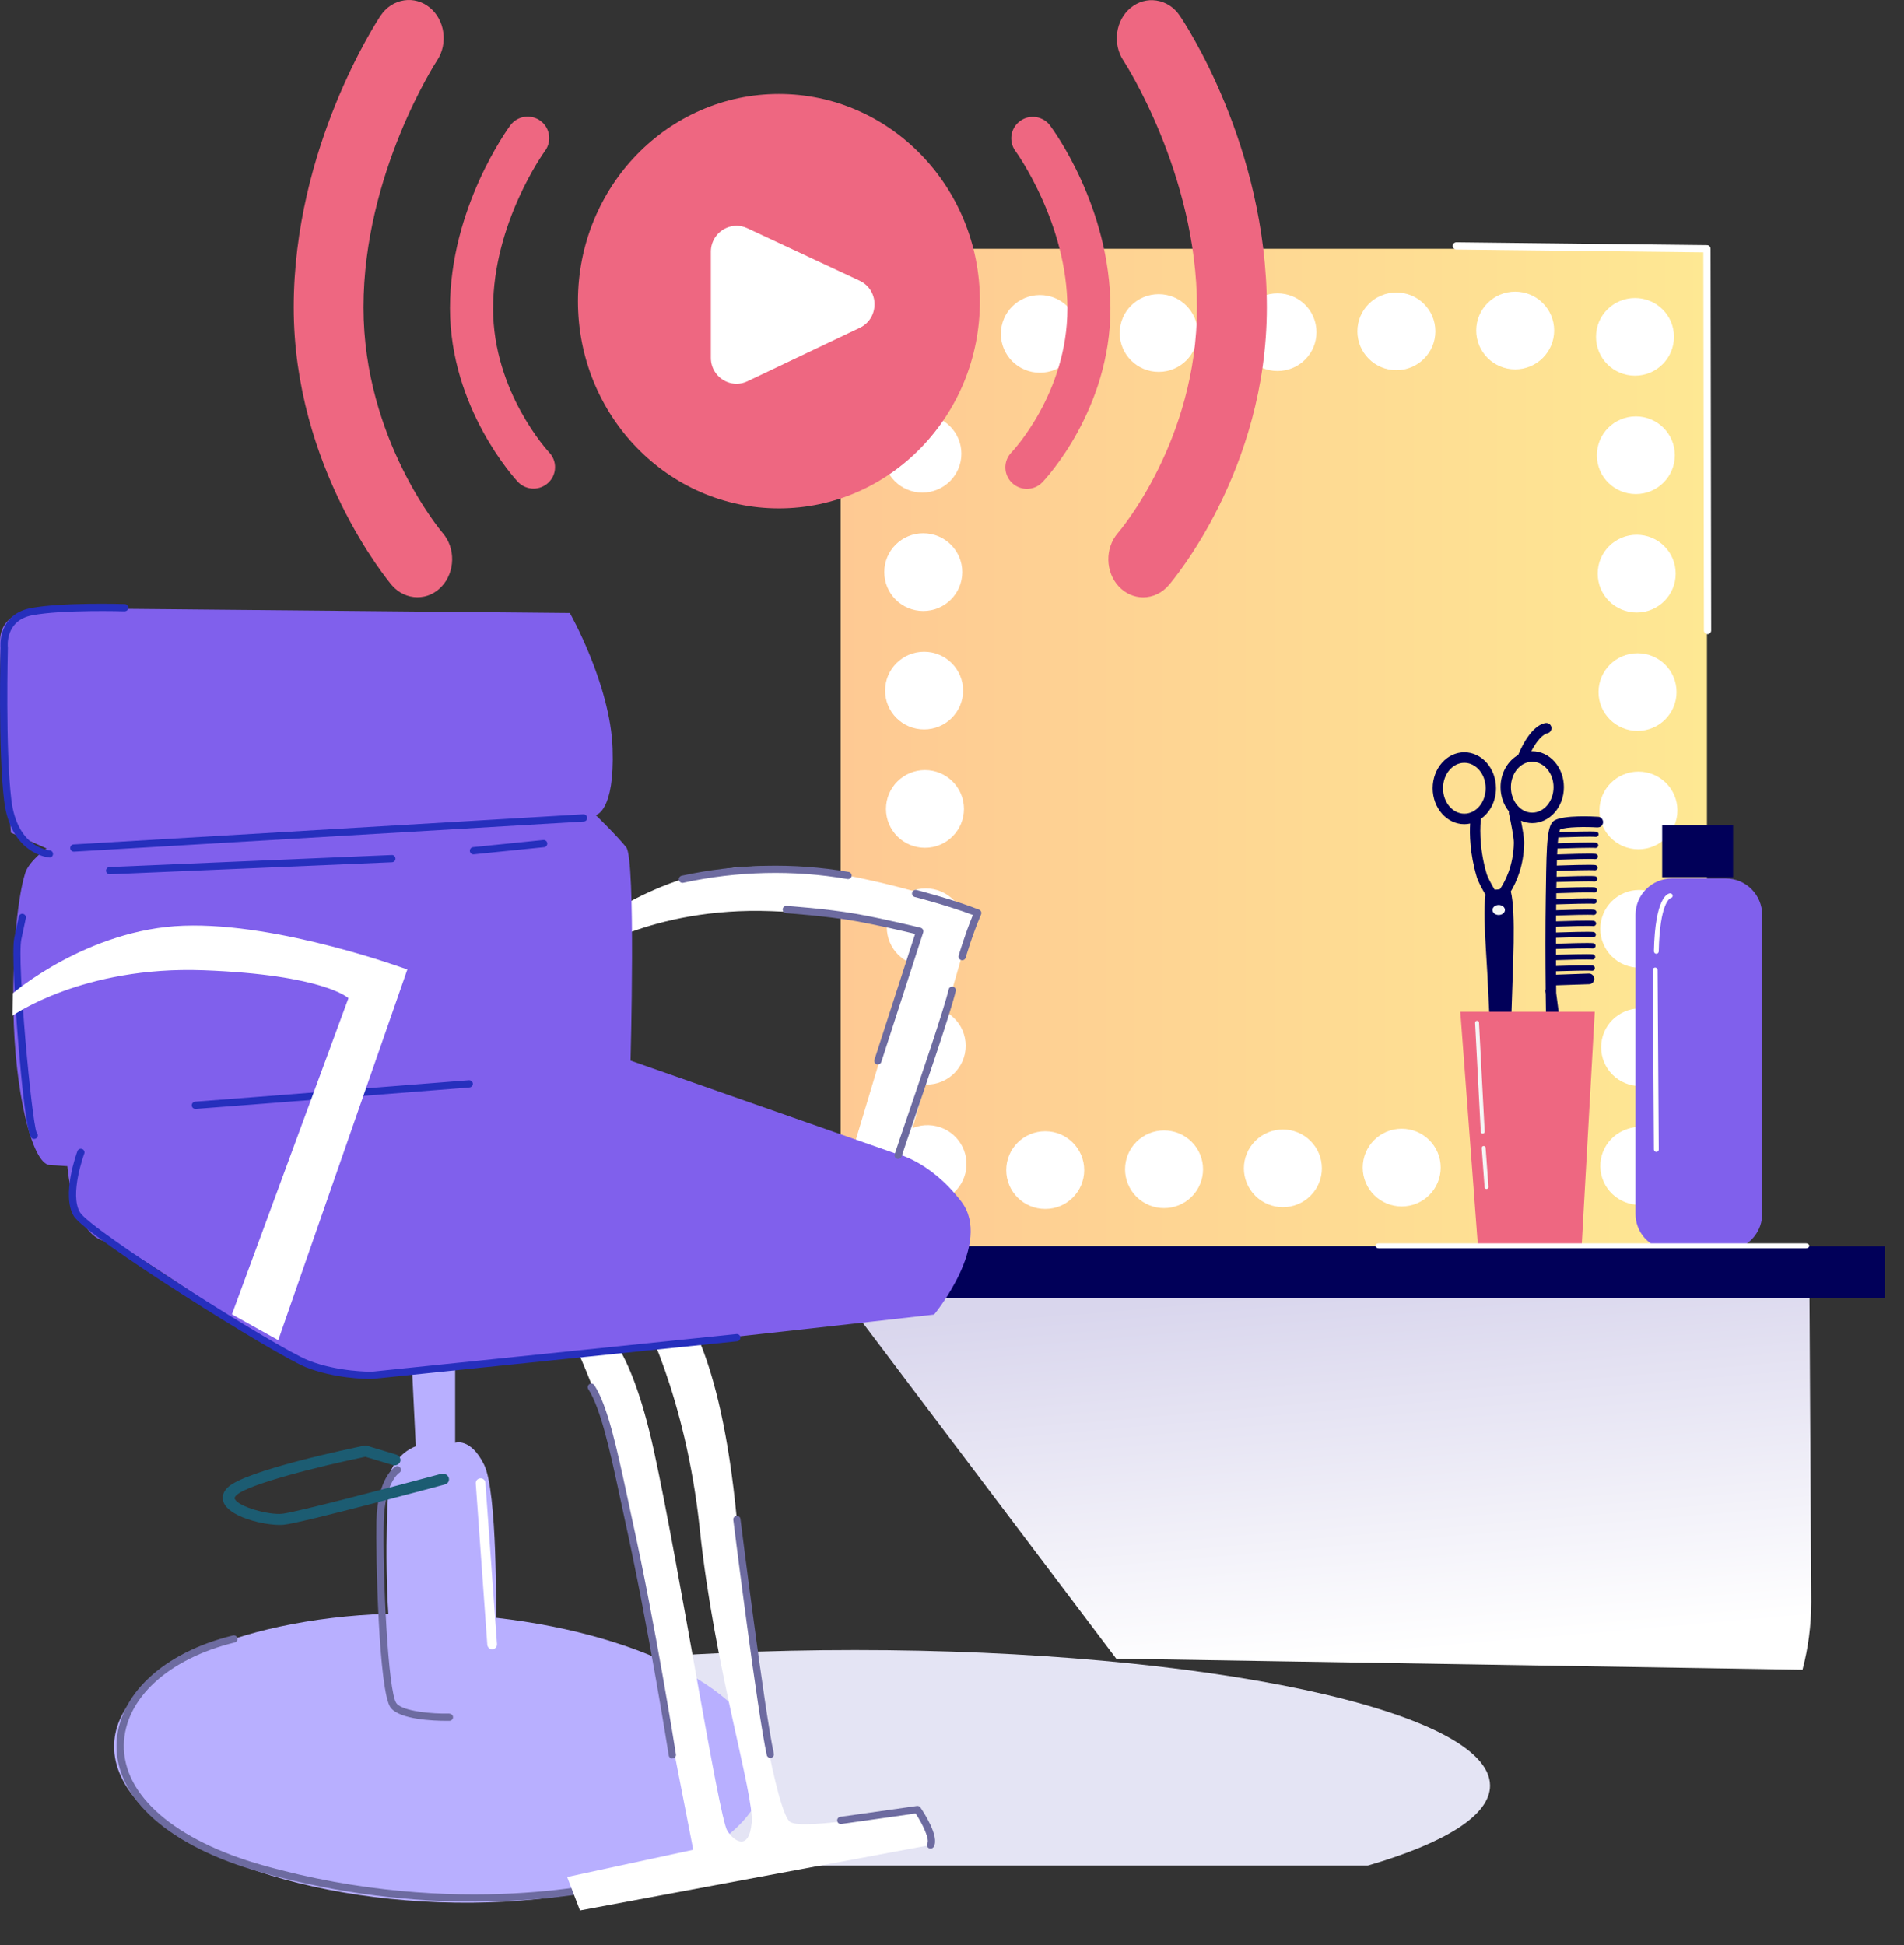 <svg width="46" height="47" viewBox="0 0 46 47" fill="none" xmlns="http://www.w3.org/2000/svg">
<rect x="0" y="0" width="46" height="47" fill="#333333" stroke="none"/>
<path style="mix-blend-mode:multiply" d="M43.712 30.545L43.759 38.704C43.759 39.271 43.686 39.819 43.548 40.344L26.968 40.076L19.902 30.713L43.543 30.545H43.712Z" fill="url(#paint0_linear_1463_7403)"/>
<g style="mix-blend-mode:multiply">
<path d="M8.275 45.074H33.046C34.902 44.532 35.999 43.864 35.999 43.142C35.999 41.334 29.131 39.868 20.66 39.868C12.19 39.868 5.321 41.334 5.321 43.142C5.321 43.865 6.42 44.533 8.275 45.074Z" fill="#E4E4F4"/>
</g>
<path d="M41.24 6.01H20.309V30.112H41.24V6.01Z" fill="url(#paint1_linear_1463_7403)"/>
<path d="M23.206 8.102C23.206 8.62 22.785 9.041 22.264 9.041C21.743 9.041 21.322 8.621 21.322 8.102C21.322 7.583 21.743 7.164 22.264 7.164C22.785 7.164 23.206 7.583 23.206 8.102Z" fill="white"/>
<path d="M23.227 10.963C23.227 11.481 22.806 11.902 22.285 11.902C21.765 11.902 21.343 11.482 21.343 10.963C21.343 10.444 21.765 10.024 22.285 10.024C22.806 10.024 23.227 10.444 23.227 10.963Z" fill="white"/>
<path d="M23.248 13.823C23.248 14.341 22.827 14.762 22.306 14.762C21.785 14.762 21.364 14.342 21.364 13.823C21.364 13.304 21.785 12.885 22.306 12.885C22.827 12.885 23.248 13.304 23.248 13.823Z" fill="white"/>
<path d="M23.268 16.685C23.268 17.203 22.847 17.623 22.326 17.623C21.805 17.623 21.384 17.204 21.384 16.685C21.384 16.166 21.805 15.746 22.326 15.746C22.847 15.746 23.268 16.166 23.268 16.685Z" fill="white"/>
<path d="M23.289 19.545C23.289 20.063 22.868 20.484 22.347 20.484C21.826 20.484 21.405 20.064 21.405 19.545C21.405 19.026 21.826 18.606 22.347 18.606C22.868 18.606 23.289 19.026 23.289 19.545Z" fill="white"/>
<path d="M23.309 22.405C23.309 22.923 22.888 23.343 22.367 23.343C21.846 23.343 21.425 22.924 21.425 22.405C21.425 21.886 21.846 21.466 22.367 21.466C22.888 21.466 23.309 21.886 23.309 22.405Z" fill="white"/>
<path d="M23.331 25.266C23.331 25.784 22.91 26.205 22.389 26.205C21.868 26.205 21.447 25.785 21.447 25.266C21.447 24.747 21.868 24.328 22.389 24.328C22.91 24.328 23.331 24.747 23.331 25.266Z" fill="white"/>
<path d="M23.324 28.344C23.446 27.84 23.135 27.333 22.629 27.211C22.123 27.09 21.614 27.4 21.492 27.904C21.37 28.408 21.682 28.915 22.188 29.036C22.693 29.158 23.202 28.848 23.324 28.344Z" fill="white"/>
<path d="M25.252 27.332C25.772 27.332 26.194 27.752 26.194 28.271C26.194 28.79 25.773 29.21 25.252 29.21C24.731 29.21 24.31 28.79 24.31 28.271C24.31 27.752 24.731 27.332 25.252 27.332Z" fill="white"/>
<path d="M28.789 28.915C29.157 28.548 29.157 27.954 28.789 27.587C28.421 27.221 27.825 27.221 27.457 27.587C27.089 27.954 27.089 28.548 27.457 28.915C27.825 29.281 28.421 29.281 28.789 28.915Z" fill="white"/>
<path d="M31.66 28.892C32.028 28.526 32.028 27.931 31.66 27.565C31.292 27.198 30.695 27.198 30.328 27.565C29.96 27.931 29.96 28.526 30.328 28.892C30.695 29.259 31.292 29.259 31.66 28.892Z" fill="white"/>
<path d="M33.865 27.271C34.385 27.271 34.807 27.691 34.807 28.21C34.807 28.729 34.386 29.149 33.865 29.149C33.344 29.149 32.923 28.729 32.923 28.21C32.923 27.691 33.344 27.271 33.865 27.271Z" fill="white"/>
<path d="M36.736 27.25C37.256 27.25 37.678 27.669 37.678 28.188C37.678 28.707 37.258 29.127 36.736 29.127C36.216 29.127 35.795 28.707 35.795 28.188C35.795 27.669 36.216 27.25 36.736 27.25Z" fill="white"/>
<path d="M39.72 29.103C40.236 29.04 40.603 28.571 40.54 28.057C40.477 27.542 40.007 27.176 39.49 27.24C38.974 27.303 38.607 27.771 38.67 28.286C38.734 28.8 39.204 29.166 39.72 29.103Z" fill="white"/>
<path d="M40.443 8.138C40.443 8.656 40.022 9.077 39.501 9.077C38.98 9.077 38.559 8.657 38.559 8.138C38.559 7.619 38.98 7.2 39.501 7.2C40.022 7.2 40.443 7.619 40.443 8.138Z" fill="white"/>
<path d="M40.464 11C40.464 11.517 40.042 11.938 39.522 11.938C39.001 11.938 38.58 11.519 38.58 11C38.58 10.481 39.001 10.061 39.522 10.061C40.042 10.061 40.464 10.481 40.464 11Z" fill="white"/>
<path d="M40.484 13.86C40.484 14.378 40.063 14.799 39.542 14.799C39.021 14.799 38.6 14.379 38.6 13.86C38.6 13.341 39.021 12.921 39.542 12.921C40.063 12.921 40.484 13.341 40.484 13.86Z" fill="white"/>
<path d="M40.505 16.721C40.505 17.239 40.083 17.659 39.562 17.659C39.042 17.659 38.62 17.24 38.62 16.721C38.62 16.202 39.042 15.782 39.562 15.782C40.083 15.782 40.505 16.202 40.505 16.721Z" fill="white"/>
<path d="M40.526 19.581C40.526 20.099 40.105 20.52 39.584 20.52C39.063 20.52 38.642 20.1 38.642 19.581C38.642 19.062 39.063 18.643 39.584 18.643C40.105 18.643 40.526 19.062 40.526 19.581Z" fill="white"/>
<path d="M40.547 22.442C40.547 22.96 40.126 23.381 39.605 23.381C39.084 23.381 38.663 22.961 38.663 22.442C38.663 21.923 39.084 21.503 39.605 21.503C40.126 21.503 40.547 21.923 40.547 22.442Z" fill="white"/>
<path d="M40.567 25.302C40.567 25.82 40.146 26.241 39.625 26.241C39.104 26.241 38.683 25.821 38.683 25.302C38.683 24.783 39.104 24.364 39.625 24.364C40.146 24.364 40.567 24.783 40.567 25.302Z" fill="white"/>
<path d="M40.587 28.163C40.587 28.681 40.166 29.102 39.645 29.102C39.125 29.102 38.703 28.682 38.703 28.163C38.703 27.644 39.125 27.225 39.645 27.225C40.166 27.225 40.587 27.644 40.587 28.163Z" fill="white"/>
<path d="M23.189 8.166C23.233 7.65 22.849 7.195 22.33 7.151C21.812 7.107 21.356 7.49 21.312 8.007C21.268 8.523 21.652 8.978 22.17 9.022C22.689 9.066 23.145 8.683 23.189 8.166Z" fill="white"/>
<path d="M25.123 7.128C25.643 7.128 26.065 7.547 26.065 8.066C26.065 8.586 25.644 9.005 25.123 9.005C24.602 9.005 24.181 8.586 24.181 8.066C24.181 7.547 24.602 7.128 25.123 7.128Z" fill="white"/>
<path d="M27.994 7.107C28.514 7.107 28.936 7.527 28.936 8.046C28.936 8.565 28.515 8.985 27.994 8.985C27.473 8.985 27.052 8.565 27.052 8.046C27.052 7.527 27.473 7.107 27.994 7.107Z" fill="white"/>
<path d="M30.864 7.087C31.384 7.087 31.806 7.506 31.806 8.025C31.806 8.545 31.385 8.964 30.864 8.964C30.344 8.964 29.922 8.545 29.922 8.025C29.922 7.506 30.344 7.087 30.864 7.087Z" fill="white"/>
<path d="M33.736 7.067C34.256 7.067 34.678 7.486 34.678 8.005C34.678 8.524 34.257 8.944 33.736 8.944C33.215 8.944 32.794 8.524 32.794 8.005C32.794 7.486 33.215 7.067 33.736 7.067Z" fill="white"/>
<path d="M36.606 7.046C37.126 7.046 37.548 7.466 37.548 7.985C37.548 8.504 37.127 8.924 36.606 8.924C36.086 8.924 35.665 8.504 35.665 7.985C35.665 7.466 36.086 7.046 36.606 7.046Z" fill="white"/>
<path d="M41.69 30.21H40.398C40.132 30.21 39.894 30.092 39.731 29.908C39.595 29.753 39.513 29.551 39.513 29.328V22.106C39.513 21.862 39.612 21.642 39.772 21.482C39.932 21.323 40.153 21.225 40.398 21.225H41.69C41.934 21.225 42.155 21.323 42.315 21.482C42.475 21.642 42.574 21.862 42.574 22.106V29.328C42.574 29.529 42.507 29.715 42.392 29.863C42.231 30.075 41.976 30.21 41.69 30.21Z" fill="#8060EC"/>
<path d="M41.871 19.936H40.158V21.195H41.871V19.936Z" fill="#010059"/>
<path d="M40.016 23.045C39.984 23.045 39.958 23.017 39.958 22.985C39.986 21.683 40.288 21.589 40.348 21.585C40.378 21.582 40.408 21.605 40.412 21.637C40.414 21.669 40.393 21.695 40.363 21.7C40.349 21.704 40.099 21.808 40.075 22.987C40.075 23.02 40.049 23.045 40.016 23.045Z" fill="white"/>
<path d="M40.017 27.832C39.985 27.832 39.959 27.806 39.958 27.774L39.931 23.435C39.931 23.403 39.956 23.377 39.988 23.377C40.021 23.377 40.046 23.403 40.047 23.434L40.075 27.773C40.075 27.806 40.051 27.832 40.016 27.832H40.017Z" fill="white"/>
<path d="M37.018 18.151C37.011 18.151 37.004 18.151 36.996 18.152C37.193 17.768 37.361 17.722 37.373 17.719C37.439 17.711 37.487 17.652 37.482 17.585C37.478 17.515 37.419 17.463 37.349 17.468C37.29 17.472 36.977 17.529 36.682 18.232C36.682 18.235 36.681 18.238 36.68 18.241C36.427 18.382 36.253 18.678 36.253 19.019C36.253 19.246 36.331 19.453 36.457 19.607C36.453 19.625 36.451 19.646 36.457 19.666C36.506 19.883 36.577 20.25 36.574 20.365C36.565 20.926 36.354 21.312 36.24 21.481C36.21 21.49 36.176 21.495 36.14 21.495C36.129 21.495 36.118 21.494 36.107 21.493C36.035 21.37 35.943 21.2 35.919 21.121C35.715 20.434 35.766 19.894 35.779 19.783C35.998 19.63 36.143 19.357 36.143 19.045C36.143 18.566 35.801 18.176 35.378 18.176C34.956 18.176 34.613 18.566 34.613 19.045C34.613 19.524 34.956 19.914 35.378 19.914C35.426 19.914 35.472 19.908 35.518 19.898C35.503 20.143 35.508 20.618 35.679 21.194C35.713 21.309 35.822 21.505 35.887 21.614C35.85 21.927 35.87 22.519 35.899 22.94C35.999 24.397 36.02 26.726 36.279 26.726C36.479 26.726 36.479 25.836 36.519 24.397C36.548 23.341 36.63 22.078 36.501 21.538C36.636 21.314 36.815 20.917 36.823 20.37C36.826 20.256 36.782 20.011 36.746 19.83C36.83 19.867 36.923 19.888 37.018 19.888C37.44 19.888 37.783 19.498 37.783 19.019C37.783 18.539 37.44 18.15 37.018 18.15V18.151ZM34.863 19.045C34.863 18.706 35.094 18.43 35.378 18.43C35.662 18.43 35.893 18.706 35.893 19.045C35.893 19.384 35.662 19.66 35.378 19.66C35.094 19.66 34.863 19.384 34.863 19.045ZM37.018 19.635C36.734 19.635 36.503 19.359 36.503 19.02C36.503 18.681 36.734 18.405 37.018 18.405C37.302 18.405 37.533 18.681 37.533 19.02C37.533 19.359 37.302 19.635 37.018 19.635Z" fill="#010059"/>
<path d="M36.359 21.987C36.359 22.054 36.291 22.108 36.208 22.108C36.125 22.108 36.058 22.054 36.058 21.987C36.058 21.92 36.125 21.866 36.208 21.866C36.291 21.866 36.359 21.92 36.359 21.987Z" fill="#F5F5F5"/>
<path d="M38.596 19.99C38.666 19.996 38.726 19.941 38.73 19.87C38.733 19.799 38.681 19.738 38.611 19.735C38.478 19.726 37.803 19.693 37.564 19.817C37.38 19.914 37.364 20.311 37.349 21.445L37.345 21.684C37.334 22.403 37.336 23.212 37.343 23.9C37.337 23.918 37.334 23.937 37.337 23.957C37.337 23.959 37.339 23.977 37.344 24.01C37.35 24.651 37.361 25.174 37.367 25.392L37.37 25.523C37.401 26.593 37.432 27.7 37.522 28.111C37.571 28.334 37.676 28.371 37.741 28.371C37.753 28.371 37.764 28.37 37.772 28.369C38.16 28.297 37.997 26.928 37.938 26.511C37.746 25.15 37.629 24.239 37.597 23.994C37.597 23.932 37.597 23.869 37.595 23.806L38.394 23.779C38.464 23.776 38.519 23.717 38.517 23.646C38.514 23.575 38.453 23.519 38.386 23.522L37.593 23.55C37.593 23.522 37.593 23.495 37.593 23.467C37.871 23.458 38.375 23.445 38.46 23.455C38.494 23.459 38.527 23.435 38.531 23.4C38.536 23.365 38.511 23.333 38.476 23.328C38.374 23.315 37.828 23.332 37.593 23.34C37.593 23.293 37.593 23.247 37.593 23.199C37.868 23.189 38.383 23.175 38.469 23.186C38.502 23.189 38.535 23.165 38.54 23.13C38.545 23.096 38.519 23.063 38.484 23.058C38.381 23.045 37.822 23.062 37.593 23.07C37.593 23.024 37.593 22.977 37.593 22.929C37.867 22.919 38.391 22.905 38.477 22.916C38.511 22.919 38.543 22.895 38.548 22.861C38.553 22.826 38.528 22.794 38.493 22.789C38.388 22.776 37.818 22.794 37.593 22.801C37.593 22.754 37.593 22.707 37.593 22.659C37.865 22.65 38.397 22.635 38.484 22.646C38.518 22.65 38.551 22.626 38.555 22.591C38.56 22.556 38.535 22.524 38.5 22.519C38.394 22.506 37.813 22.524 37.593 22.531C37.593 22.484 37.593 22.438 37.593 22.39C37.862 22.38 38.403 22.364 38.49 22.376C38.524 22.38 38.557 22.356 38.561 22.321C38.566 22.287 38.541 22.254 38.506 22.249C38.399 22.236 37.808 22.254 37.593 22.261C37.593 22.213 37.593 22.168 37.594 22.12C37.862 22.11 38.409 22.095 38.498 22.107C38.531 22.11 38.564 22.086 38.569 22.052C38.574 22.017 38.548 21.985 38.513 21.98C38.405 21.966 37.806 21.986 37.595 21.993C37.595 21.945 37.595 21.899 37.597 21.851C37.862 21.842 38.416 21.826 38.505 21.837C38.539 21.841 38.571 21.817 38.576 21.782C38.581 21.747 38.555 21.715 38.52 21.71C38.412 21.696 37.805 21.716 37.599 21.723C37.599 21.712 37.599 21.7 37.599 21.69V21.582C37.865 21.572 38.423 21.556 38.512 21.567C38.546 21.571 38.578 21.547 38.583 21.512C38.588 21.477 38.563 21.445 38.528 21.44C38.418 21.426 37.805 21.446 37.601 21.453V21.45C37.601 21.404 37.603 21.359 37.604 21.312C37.867 21.302 38.429 21.287 38.519 21.298C38.553 21.301 38.586 21.277 38.59 21.242C38.595 21.208 38.57 21.175 38.535 21.171C38.425 21.156 37.805 21.177 37.606 21.184C37.606 21.137 37.607 21.089 37.609 21.042C37.871 21.033 38.436 21.017 38.527 21.028C38.56 21.032 38.593 21.008 38.597 20.973C38.602 20.938 38.577 20.906 38.542 20.901C38.433 20.887 37.807 20.907 37.611 20.914C37.611 20.866 37.613 20.819 37.615 20.773C37.876 20.763 38.444 20.746 38.534 20.758C38.568 20.762 38.6 20.738 38.605 20.703C38.61 20.668 38.584 20.636 38.549 20.631C38.44 20.617 37.817 20.637 37.62 20.644C37.622 20.595 37.624 20.548 37.627 20.503C37.89 20.493 38.452 20.478 38.542 20.488C38.576 20.492 38.608 20.468 38.613 20.433C38.618 20.399 38.593 20.366 38.558 20.361C38.45 20.347 37.841 20.367 37.635 20.375C37.639 20.323 37.644 20.275 37.648 20.233C37.917 20.224 38.46 20.208 38.549 20.22C38.583 20.224 38.616 20.2 38.62 20.165C38.625 20.13 38.6 20.098 38.565 20.093C38.462 20.08 37.897 20.096 37.67 20.105C37.676 20.077 37.683 20.056 37.692 20.041C37.837 19.978 38.302 19.974 38.595 19.992L38.596 19.99Z" fill="#010059"/>
<path d="M38.194 30.436H35.731L35.281 24.445H38.529L38.194 30.436Z" fill="#EE6781"/>
<path d="M35.822 27.389C35.797 27.389 35.776 27.37 35.775 27.345L35.638 24.713C35.637 24.686 35.656 24.665 35.682 24.664C35.714 24.662 35.731 24.683 35.732 24.708L35.869 27.34C35.87 27.367 35.851 27.388 35.825 27.389C35.825 27.389 35.823 27.389 35.822 27.389Z" fill="#F5F5F5"/>
<path d="M35.914 28.728C35.89 28.728 35.868 28.709 35.867 28.685L35.798 27.738C35.796 27.712 35.816 27.69 35.842 27.688C35.87 27.688 35.89 27.706 35.892 27.731L35.961 28.678C35.963 28.704 35.943 28.726 35.917 28.728C35.916 28.728 35.915 28.728 35.914 28.728Z" fill="#F5F5F5"/>
<path d="M45.538 30.111H18.23V31.371H45.538V30.111Z" fill="#010059"/>
<path d="M43.636 30.161H33.307C33.264 30.161 33.231 30.134 33.231 30.101C33.231 30.069 33.264 30.041 33.307 30.041H43.636C43.678 30.041 43.712 30.069 43.712 30.101C43.712 30.134 43.678 30.161 43.636 30.161Z" fill="white"/>
<path d="M41.254 15.321C41.206 15.321 41.166 15.281 41.166 15.233L41.152 6.096L35.184 6.028C35.136 6.028 35.097 5.987 35.098 5.939C35.098 5.891 35.138 5.853 35.186 5.853L41.241 5.922C41.289 5.922 41.327 5.962 41.327 6.01L41.342 15.233C41.342 15.281 41.302 15.321 41.254 15.321Z" fill="white"/>
<path d="M9.382 38.989C9.294 37.637 9.349 35.731 9.459 35.501C9.669 35.058 10.046 34.943 10.046 34.943L9.934 32.66L10.996 32.687V34.859C10.996 34.859 11.368 34.724 11.695 35.388C12.021 36.052 11.982 39.055 11.982 39.055L11.979 39.088C15.677 39.504 18.489 41.032 18.486 42.754C18.483 44.679 14.959 46.115 10.615 45.96C6.272 45.806 2.753 44.12 2.756 42.195C2.76 40.457 5.631 39.119 9.383 38.989H9.382Z" fill="#B8AFFF"/>
<path d="M10.773 41.578C10.493 41.578 9.679 41.552 9.443 41.267C9.146 40.907 9.076 37.52 9.094 36.763C9.119 35.702 9.535 35.446 9.554 35.437C9.596 35.412 9.649 35.426 9.674 35.468C9.698 35.509 9.685 35.563 9.644 35.587C9.635 35.593 9.294 35.825 9.271 36.767C9.241 37.985 9.371 40.903 9.58 41.157C9.742 41.353 10.449 41.412 10.855 41.403C10.907 41.41 10.944 41.44 10.945 41.488C10.947 41.536 10.908 41.576 10.86 41.578C10.846 41.578 10.816 41.578 10.775 41.578H10.773Z" fill="#6D6BA0"/>
<path d="M11.45 45.945C10.015 45.945 8.237 45.782 6.298 45.234C4.093 44.611 2.791 43.46 2.815 42.154C2.837 40.963 3.94 39.926 5.628 39.515C5.675 39.504 5.723 39.532 5.734 39.58C5.745 39.628 5.717 39.674 5.67 39.685C4.063 40.077 3.011 41.048 2.992 42.158C2.97 43.378 4.224 44.466 6.347 45.066C11.084 46.404 14.855 45.428 14.893 45.419C14.941 45.407 14.988 45.434 15 45.481C15.012 45.528 14.984 45.576 14.937 45.587C14.914 45.593 13.555 45.946 11.45 45.946V45.945Z" fill="#6D6BA0"/>
<path d="M6.239 36.777C6.478 36.832 6.712 36.855 6.861 36.839C7.306 36.794 10.608 35.904 10.748 35.866C10.824 35.846 10.865 35.771 10.84 35.7C10.815 35.63 10.733 35.589 10.658 35.609C9.478 35.927 7.156 36.538 6.819 36.574C6.494 36.608 5.78 36.411 5.676 36.224C5.668 36.209 5.652 36.182 5.714 36.124C5.993 35.858 7.713 35.427 8.828 35.197L9.49 35.397C9.565 35.421 9.646 35.383 9.669 35.312C9.691 35.243 9.648 35.167 9.571 35.143L8.872 34.932C8.845 34.924 8.82 34.924 8.796 34.928C8.505 34.989 5.934 35.524 5.504 35.935C5.33 36.102 5.378 36.26 5.422 36.341C5.538 36.547 5.894 36.698 6.242 36.778L6.239 36.777Z" fill="#1C5C72"/>
<path d="M21.636 28.688L23.554 21.997C23.554 21.997 20.474 20.857 18.152 20.939C15.83 21.02 14.023 22.571 14.023 22.571L14.015 23.113C14.015 23.113 15.711 21.907 18.63 22.015C21.547 22.123 22.132 22.689 22.132 22.689L20.415 28.409L21.638 28.687L21.636 28.688Z" fill="white"/>
<path d="M16.407 31.553C16.407 31.553 17.401 32.476 17.802 36.711C18.202 40.946 18.795 43.77 19.079 44.012C19.363 44.254 22.162 43.721 22.162 43.721L22.48 44.577L14.012 46.158L13.703 45.35L16.748 44.692C16.748 44.692 15.501 38.263 15.042 35.988C14.582 33.713 13.637 31.993 13.637 31.993L14.491 32.062C14.491 32.062 15.194 32.284 15.801 35.063C16.409 37.842 17.361 43.903 17.572 44.235C17.731 44.486 18.094 44.733 18.16 44.044C18.225 43.354 17.263 40.331 16.905 36.933C16.564 33.687 15.479 31.715 15.479 31.715L16.406 31.553H16.407Z" fill="white"/>
<path d="M22.482 44.663C22.467 44.663 22.453 44.66 22.439 44.653C22.397 44.629 22.382 44.576 22.406 44.534C22.459 44.438 22.306 44.096 22.122 43.815L20.326 44.069C20.276 44.076 20.233 44.042 20.227 43.994C20.22 43.947 20.253 43.902 20.302 43.896L22.152 43.634C22.184 43.628 22.218 43.643 22.237 43.671C22.316 43.785 22.701 44.368 22.561 44.618C22.545 44.647 22.515 44.663 22.484 44.663H22.482Z" fill="#6D6BA0"/>
<path d="M16.244 42.49C16.202 42.49 16.164 42.459 16.157 42.416C16.152 42.384 15.67 39.325 15.097 36.725C15.055 36.536 15.015 36.348 14.976 36.162C14.741 35.071 14.52 34.042 14.213 33.563C14.187 33.523 14.199 33.469 14.239 33.442C14.28 33.416 14.335 33.428 14.361 33.469C14.685 33.973 14.908 35.019 15.147 36.125C15.186 36.311 15.227 36.499 15.268 36.687C15.842 39.292 16.326 42.357 16.33 42.387C16.338 42.435 16.305 42.479 16.257 42.486C16.252 42.486 16.247 42.486 16.244 42.486V42.49Z" fill="#6D6BA0"/>
<path d="M15.234 25.625C15.234 25.625 15.364 20.764 15.13 20.472C14.895 20.179 14.393 19.694 14.393 19.694C14.393 19.694 14.854 19.622 14.8 18.079C14.746 16.536 13.767 14.81 13.767 14.81L1.013 14.69C1.013 14.69 0.024 14.704 0.001 15.46C-0.022 16.216 0.264 20.118 0.264 20.118L1.126 20.5C1.126 20.5 0.701 20.801 0.608 21.099C0.513 21.396 0.296 22.416 0.324 24.385C0.351 26.355 0.771 28.122 1.2 28.149L1.628 28.176C1.628 28.176 1.749 29.849 2.576 30.001C3.402 30.153 6.951 33.161 8.48 33.19C9.87 33.215 22.568 31.762 22.568 31.762C22.568 31.762 23.994 30.035 23.223 29.028C22.45 28.021 21.625 27.867 21.625 27.867L15.234 25.625Z" fill="#8060EC"/>
<path d="M8.963 33.317C8.813 33.317 8.071 33.301 7.395 33.036C6.676 32.755 2.087 29.884 1.783 29.383C1.478 28.881 1.854 27.856 1.871 27.812C1.888 27.767 1.938 27.744 1.984 27.761C2.03 27.778 2.053 27.828 2.036 27.874C2.032 27.883 1.672 28.863 1.933 29.293C2.197 29.726 6.686 32.57 7.46 32.873C8.164 33.149 8.973 33.142 8.98 33.142L17.791 32.233C17.841 32.227 17.882 32.263 17.887 32.311C17.892 32.359 17.857 32.402 17.809 32.407L8.991 33.316C8.991 33.316 8.979 33.316 8.965 33.316L8.963 33.317Z" fill="#262FBD"/>
<path d="M4.721 26.792C4.675 26.792 4.637 26.757 4.633 26.711C4.629 26.663 4.666 26.621 4.714 26.617C5.544 26.557 11.271 26.104 11.329 26.099C11.379 26.097 11.419 26.132 11.424 26.18C11.428 26.227 11.392 26.269 11.344 26.274C11.286 26.279 5.557 26.732 4.727 26.792C4.724 26.792 4.722 26.792 4.721 26.792Z" fill="#262FBD"/>
<path d="M0.827 27.519C0.818 27.519 0.809 27.518 0.8 27.516C0.738 27.495 0.632 27.463 0.445 25.236C0.361 24.229 0.284 22.949 0.345 22.659L0.454 22.148C0.463 22.101 0.51 22.07 0.557 22.081C0.604 22.09 0.635 22.137 0.625 22.184L0.516 22.695C0.404 23.221 0.768 27.1 0.886 27.367C0.91 27.39 0.921 27.424 0.91 27.458C0.898 27.495 0.863 27.519 0.826 27.519H0.827Z" fill="#262FBD"/>
<path d="M1.193 20.718C1.193 20.718 1.19 20.718 1.187 20.718C1.178 20.718 0.255 20.645 0.099 19.342C-0.049 18.104 0.013 15.678 0.014 15.654C0.014 15.654 -0.076 14.846 0.749 14.691C1.506 14.55 2.955 14.593 3.016 14.595C3.064 14.597 3.103 14.637 3.101 14.685C3.1 14.733 3.059 14.768 3.011 14.77C2.997 14.77 1.521 14.725 0.782 14.864C0.118 14.989 0.186 15.619 0.19 15.647C0.19 15.684 0.127 18.098 0.274 19.323C0.413 20.476 1.167 20.543 1.199 20.546C1.248 20.549 1.284 20.591 1.281 20.639C1.278 20.685 1.24 20.721 1.195 20.721L1.193 20.718Z" fill="#262FBD"/>
<path d="M1.784 20.578C1.739 20.578 1.7 20.542 1.697 20.495C1.694 20.447 1.73 20.405 1.78 20.403L14.094 19.675C14.14 19.673 14.184 19.709 14.187 19.758C14.189 19.806 14.153 19.848 14.104 19.85L1.789 20.578C1.789 20.578 1.786 20.578 1.784 20.578Z" fill="#262FBD"/>
<path d="M11.44 20.643C11.395 20.643 11.357 20.609 11.352 20.564C11.347 20.516 11.382 20.473 11.43 20.468L13.125 20.296C13.172 20.291 13.217 20.326 13.222 20.374C13.226 20.422 13.192 20.465 13.143 20.47L11.448 20.642C11.448 20.642 11.442 20.642 11.44 20.642V20.643Z" fill="#262FBD"/>
<path d="M2.649 21.124C2.602 21.124 2.564 21.087 2.562 21.041C2.559 20.992 2.596 20.952 2.646 20.949L9.462 20.659C9.51 20.653 9.551 20.694 9.554 20.743C9.556 20.791 9.519 20.832 9.469 20.834L2.653 21.124C2.653 21.124 2.651 21.124 2.649 21.124Z" fill="#262FBD"/>
<path d="M11.89 39.849C11.829 39.849 11.778 39.802 11.773 39.741L11.494 35.843C11.489 35.778 11.537 35.723 11.602 35.718C11.666 35.711 11.723 35.763 11.727 35.826L12.007 39.724C12.011 39.789 11.963 39.844 11.898 39.849C11.896 39.849 11.892 39.849 11.89 39.849Z" fill="white"/>
<path d="M6.722 32.382L9.841 23.425C9.841 23.425 6.761 22.285 4.438 22.367C2.116 22.448 0.309 24 0.309 24L0.301 24.541C0.301 24.541 1.997 23.335 4.916 23.443C7.833 23.551 8.418 24.117 8.418 24.117L5.603 31.757L6.723 32.381L6.722 32.382Z" fill="white"/>
<path d="M21.7 28.002C21.691 28.002 21.682 28 21.672 27.997C21.626 27.981 21.601 27.932 21.616 27.886C21.674 27.704 21.784 27.383 21.916 26.997C22.274 25.948 22.812 24.363 22.92 23.904C22.93 23.858 22.977 23.829 23.026 23.84C23.072 23.851 23.102 23.897 23.09 23.945C22.981 24.413 22.44 26.002 22.082 27.053C21.951 27.438 21.842 27.759 21.783 27.94C21.771 27.977 21.736 28 21.7 28V28.002Z" fill="#6D6BA0"/>
<path d="M23.246 23.201C23.237 23.201 23.23 23.201 23.222 23.198C23.175 23.184 23.148 23.136 23.161 23.09C23.163 23.085 23.302 22.601 23.504 22.108C22.898 21.879 22.108 21.674 22.1 21.673C22.053 21.661 22.024 21.613 22.038 21.566C22.05 21.519 22.098 21.492 22.145 21.504C22.153 21.506 23.028 21.732 23.654 21.979C23.675 21.987 23.693 22.005 23.702 22.026C23.711 22.048 23.711 22.073 23.702 22.095C23.484 22.604 23.332 23.134 23.331 23.139C23.32 23.177 23.285 23.202 23.247 23.202L23.246 23.201Z" fill="#6D6BA0"/>
<path d="M16.488 21.332C16.447 21.332 16.411 21.305 16.402 21.264C16.392 21.217 16.422 21.17 16.47 21.159C17.791 20.871 19.186 20.839 20.504 21.068C20.552 21.077 20.583 21.122 20.575 21.169C20.566 21.217 20.522 21.247 20.474 21.24C19.178 21.014 17.806 21.046 16.507 21.33C16.501 21.331 16.494 21.332 16.488 21.332Z" fill="#6D6BA0"/>
<path d="M21.209 25.719C21.2 25.719 21.191 25.718 21.182 25.714C21.137 25.7 21.111 25.649 21.126 25.604L22.109 22.565C21.872 22.507 21.215 22.353 20.647 22.252C19.943 22.129 19.001 22.065 18.991 22.064C18.943 22.06 18.906 22.02 18.91 21.97C18.913 21.922 18.954 21.885 19.003 21.889C19.013 21.889 19.965 21.954 20.677 22.079C21.388 22.204 22.234 22.415 22.242 22.416C22.266 22.422 22.285 22.438 22.297 22.458C22.309 22.48 22.312 22.505 22.305 22.528L21.293 25.656C21.281 25.694 21.246 25.718 21.21 25.718L21.209 25.719Z" fill="#6D6BA0"/>
<path d="M18.61 42.473C18.57 42.473 18.533 42.446 18.525 42.405C18.302 41.404 17.74 36.913 17.716 36.722C17.71 36.674 17.744 36.631 17.792 36.625C17.839 36.62 17.885 36.653 17.889 36.7C17.895 36.747 18.474 41.375 18.695 42.368C18.706 42.415 18.676 42.461 18.629 42.472C18.623 42.473 18.616 42.474 18.61 42.474V42.473Z" fill="#6D6BA0"/>
<path d="M18.818 12.284C21.5 12.284 23.674 10.043 23.674 7.277C23.674 4.512 21.5 2.271 18.818 2.271C16.137 2.271 13.963 4.512 13.963 7.277C13.963 10.043 16.137 12.284 18.818 12.284Z" fill="#EE6781"/>
<path d="M11.913 7.446C11.913 5.382 13.148 3.672 13.168 3.645C13.337 3.415 13.289 3.09 13.057 2.92C12.826 2.75 12.5 2.799 12.329 3.029C12.27 3.11 10.871 5.026 10.871 7.445C10.871 9.864 12.447 11.575 12.514 11.646C12.617 11.752 12.754 11.806 12.89 11.806C13.018 11.806 13.147 11.758 13.248 11.663C13.456 11.467 13.465 11.138 13.267 10.931C13.254 10.917 11.912 9.476 11.912 7.446H11.913Z" fill="#EE6781"/>
<path d="M8.782 7.425C8.782 4.192 10.542 1.488 10.559 1.462C10.83 1.057 10.749 0.482 10.382 0.183C10.204 0.038 9.984 -0.025 9.763 0.009C9.533 0.044 9.332 0.174 9.196 0.378C9.111 0.506 7.096 3.565 7.096 7.426C7.096 11.287 9.372 14.029 9.468 14.141C9.627 14.325 9.851 14.43 10.082 14.43C10.313 14.43 10.51 14.338 10.668 14.172C10.998 13.824 11.01 13.243 10.695 12.879C10.676 12.856 8.782 10.623 8.782 7.428V7.425Z" fill="#EE6781"/>
<path d="M25.371 3.035C25.2 2.805 24.874 2.755 24.643 2.926C24.412 3.096 24.363 3.42 24.533 3.651C24.552 3.677 25.788 5.388 25.788 7.452C25.788 9.516 24.445 10.922 24.432 10.936C24.234 11.144 24.243 11.472 24.451 11.669C24.552 11.765 24.681 11.812 24.809 11.812C24.947 11.812 25.084 11.758 25.185 11.651C25.252 11.581 26.828 9.907 26.828 7.451C26.828 4.995 25.429 3.115 25.37 3.035H25.371Z" fill="#EE6781"/>
<path d="M28.505 0.382C28.369 0.178 28.168 0.048 27.939 0.013C27.717 -0.021 27.498 0.042 27.319 0.187C26.951 0.486 26.872 1.06 27.142 1.466C27.16 1.492 28.919 4.196 28.919 7.429C28.919 10.662 27.026 12.858 27.006 12.881C26.691 13.245 26.703 13.826 27.034 14.174C27.192 14.341 27.4 14.432 27.62 14.432C27.851 14.432 28.075 14.326 28.233 14.143C28.331 14.031 30.606 11.354 30.606 7.428C30.606 3.502 28.591 0.51 28.505 0.382Z" fill="#EE6781"/>
<path d="M17.174 8.645V6.083C17.174 5.807 17.344 5.587 17.571 5.497C17.719 5.439 17.891 5.437 18.054 5.513L20.768 6.782C21.006 6.894 21.127 7.12 21.128 7.347C21.13 7.576 21.011 7.806 20.772 7.92L18.058 9.212C17.888 9.294 17.706 9.289 17.554 9.223C17.336 9.129 17.174 8.914 17.174 8.644V8.645Z" fill="white"/>
<defs>
<linearGradient id="paint0_linear_1463_7403" x1="31.851" y1="31.143" x2="32.618" y2="40.066" gradientUnits="userSpaceOnUse">
<stop stop-color="#D9D6ED"/>
<stop offset="1" stop-color="white"/>
</linearGradient>
<linearGradient id="paint1_linear_1463_7403" x1="20.309" y1="18.061" x2="41.24" y2="18.061" gradientUnits="userSpaceOnUse">
<stop stop-color="#FEC993"/>
<stop offset="1" stop-color="#FEE893"/>
</linearGradient>
</defs>
</svg>
